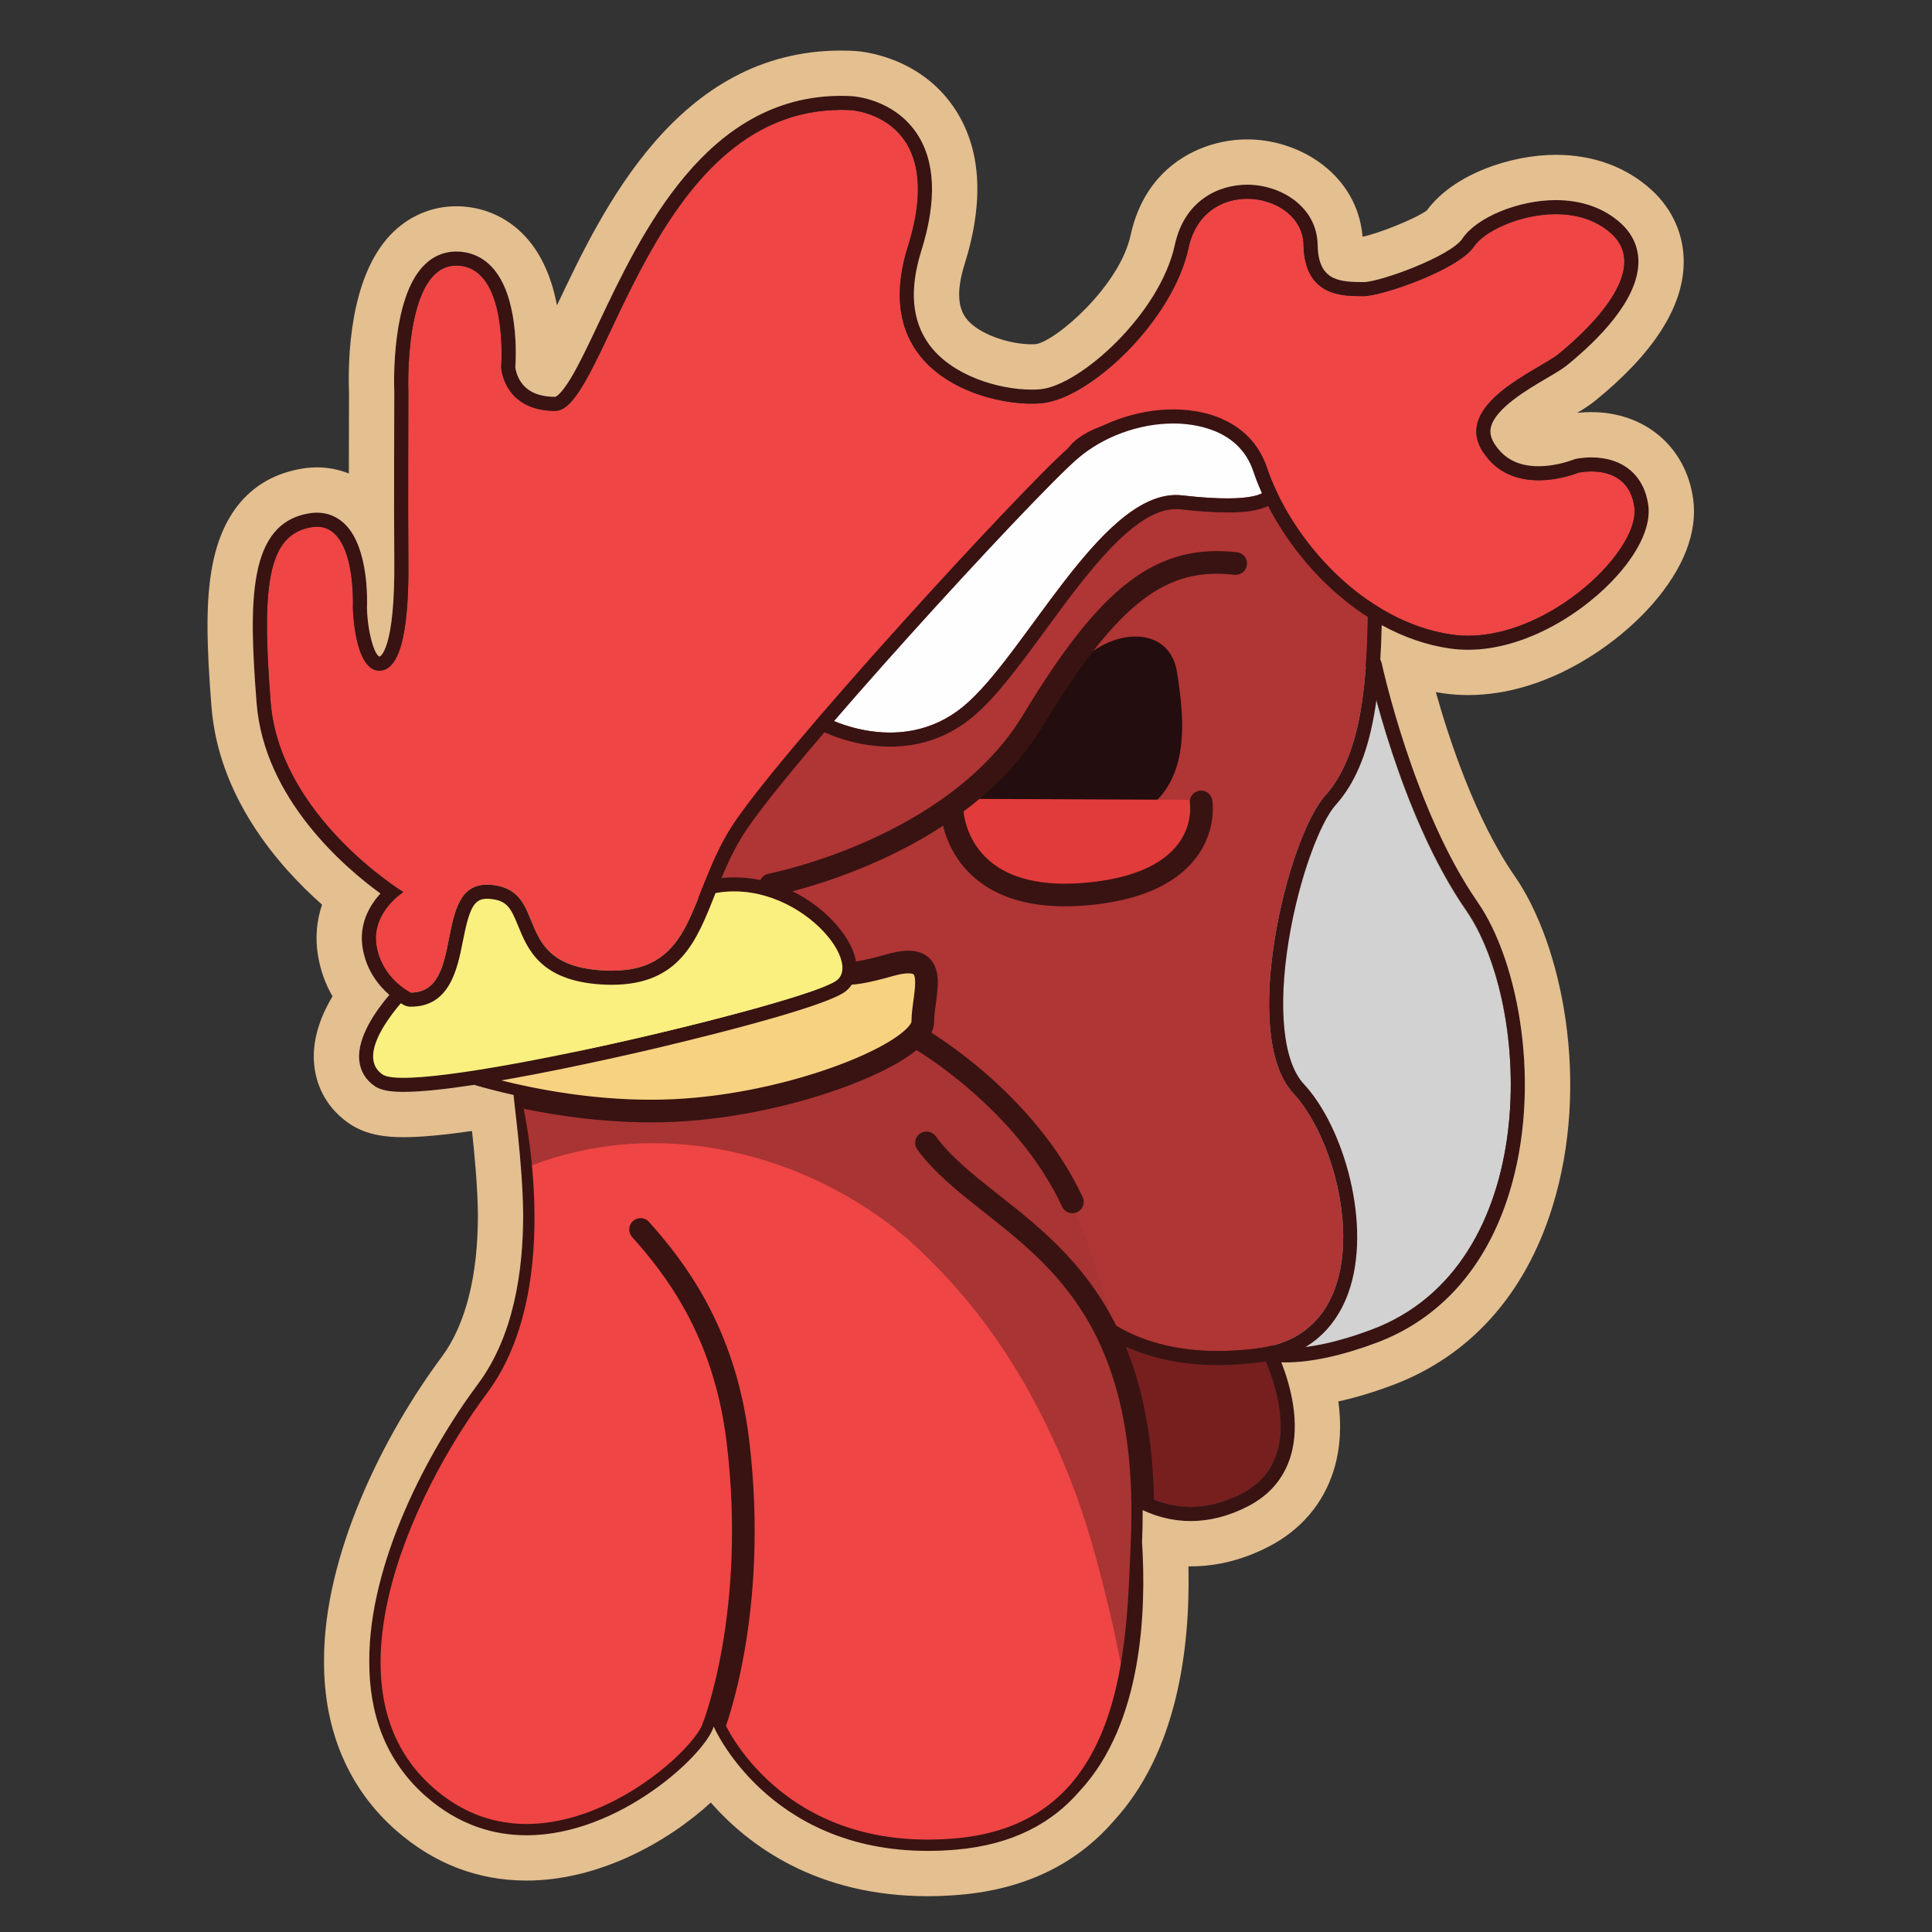 <?xml version="1.0" encoding="utf-8"?>
<!-- Generator: Adobe Illustrator 19.0.1, SVG Export Plug-In . SVG Version: 6.00 Build 0)  -->
<svg version="1.0" id="Слой_1" xmlns="http://www.w3.org/2000/svg" xmlns:xlink="http://www.w3.org/1999/xlink" x="0px" y="0px"
	 viewBox="0 0 256 256" enable-background="new 0 0 256 256" xml:space="preserve">
<rect x="0" y="0" width="256" height="256" fill="#333333" stroke="none"/>
<path fill="#D1D2D1" d="M181.266,88.362c0,0,4.185,19.601,12.991,32.299c8.805,12.699,10.164,47.096-12.517,55.586
	c-22.681,8.49-22.339-7.483-22.339-7.483S158.194,85.652,181.266,88.362z"/>
<path fill="#381312" d="M180.175,88.228c0.358,0,0.721,0.021,1.092,0.065c0,0,4.185,19.601,12.99,32.299
	c8.805,12.699,10.164,47.096-12.517,55.586c-4.761,1.782-8.509,2.487-11.457,2.487c-11.097,0-10.881-9.97-10.881-9.97
	S158.234,88.23,180.175,88.228 M180.175,86.364c0,0-0.001,0-0.001,0c-3.033,0-5.815,1.263-8.269,3.753
	c-15.069,15.291-14.41,75.696-14.369,78.583c-0.003,0.528,0.067,5.032,3.323,8.358c2.255,2.304,5.425,3.472,9.423,3.472
	c3.418,0,7.493-0.876,12.111-2.605c8.437-3.158,14.505-9.972,17.55-19.705c4.412-14.104,1.352-30.748-4.155-38.69
	c-8.494-12.25-12.658-31.434-12.699-31.626c-0.167-0.781-0.813-1.369-1.606-1.462C181.045,86.39,180.605,86.364,180.175,86.364
	L180.175,86.364z"/>
<path fill="#771F1F" d="M166.897,178.63c0,0,7.714,14.124-2.428,19.33c-10.142,5.206-17.023-3.029-17.023-3.029l-5.872-23.2
	L166.897,178.63z"/>
<path fill="#381312" d="M141.575,171.731l25.322,6.899c0,0,7.714,14.124-2.428,19.33c-2.436,1.25-4.684,1.725-6.693,1.725
	c-6.357,0-10.33-4.754-10.33-4.754L141.575,171.731 M141.575,169.866c-0.482,0-0.953,0.187-1.307,0.534
	c-0.473,0.464-0.664,1.145-0.501,1.788l5.872,23.2c0.069,0.271,0.197,0.523,0.377,0.738c0.185,0.221,4.614,5.423,11.76,5.423
	c2.51,0,5.048-0.65,7.545-1.931c2.874-1.475,4.786-3.7,5.682-6.613c2.091-6.799-2.282-14.926-2.469-15.269
	c-0.243-0.445-0.657-0.772-1.146-0.905l-25.322-6.899C141.903,169.888,141.738,169.866,141.575,169.866L141.575,169.866z"/>
<path fill="#B03535" d="M144.333,172.746c0,0,6.227,8.118,22.563,5.884c16.336-2.233,11.73-25.95,4.491-33.735
	c-7.239-7.784-0.717-34.002,4.195-39.457c4.912-5.454,5.68-15.288,5.683-26.731s-18.423-28.436-18.423-28.436l-22.667,5.414
	L99.099,95.509l-9.878,27.554l36.203,22.516L144.333,172.746z"/>
<path fill="#381312" d="M162.843,50.271c0,0,18.426,16.993,18.423,28.436s-0.772,21.277-5.684,26.731
	c-4.912,5.454-11.434,31.672-4.195,39.457c7.239,7.784,11.845,31.501-4.491,33.735c-1.976,0.27-3.802,0.389-5.49,0.389
	c-12.26,0-17.074-6.273-17.074-6.273l-18.909-27.167l-36.203-22.516l9.878-27.554l41.077-39.824L162.843,50.271 M162.843,48.407
	c-0.144,0-0.29,0.017-0.433,0.051l-22.667,5.414c-0.326,0.078-0.624,0.242-0.865,0.475L97.801,94.17
	c-0.205,0.198-0.361,0.441-0.457,0.709l-9.878,27.554c-0.296,0.827,0.025,1.749,0.77,2.212l35.877,22.313l18.69,26.851
	c0.017,0.024,0.034,0.047,0.051,0.07c0.219,0.286,5.523,7.002,18.553,7.002c1.84,0,3.772-0.137,5.742-0.406
	c5.668-0.775,9.656-3.96,11.53-9.211c3.14-8.796-0.539-21.847-5.927-27.641c-2.711-2.916-3.453-10.031-1.984-19.032
	c1.375-8.427,4.232-15.722,6.199-17.907c5.109-5.673,6.159-15.288,6.162-27.978c0.004-12.121-18.246-29.091-19.023-29.807
	C163.759,48.579,163.306,48.407,162.843,48.407L162.843,48.407z"/>
<path fill="#240D0E" d="M127.678,105.991c0,0,8.297-8.989,14.478-17.128c4.332-5.705,12.74-6.397,13.796,0.167
	c1.056,6.564,1.964,15.656-5.899,19.207C142.19,111.788,127.361,118.284,127.678,105.991z"/>
<path fill="#E23B3B" d="M126.173,105.843l32.98,0.148c0,0,1.815,10.761-15.342,12.215
	C126.653,119.66,126.173,105.843,126.173,105.843z"/>
<path fill="none" stroke="#381312" stroke-width="3" stroke-linecap="round" stroke-linejoin="round" stroke-miterlimit="10" d="
	M159.153,106.259c0,0,1.815,10.761-15.342,12.215c-17.157,1.454-17.638-10.961-17.638-10.961"/>
<path fill="#EF4545" d="M67.589,145.322c0,0,5.975,24.336-4.245,38.056s-22.743,40.54-6.855,54.392
	c15.888,13.851,36.631-4.297,38.077-9.302c0,0,7.889,18.393,32.107,16.319c24.218-2.074,25.477-27.492,24.652-40.542
	c-0.826-13.05-6.462-40.616-14.945-52.139c-8.483-11.523-16.131-14.975-16.131-14.975L67.589,145.322z"/>
<path fill="none" stroke="#381312" stroke-width="3" stroke-linecap="round" stroke-linejoin="round" stroke-miterlimit="10" d="
	M94.566,228.773c0,0,5.985-15.223,3.188-37.982c-1.771-14.411-8.38-22.851-12.878-27.881"/>
<path fill="#FEFEFE" d="M109.453,95.057c0,0,9.919,5.391,18.221-1.472s18.556-29.137,28.966-27.944
	c10.41,1.193,11.031-0.67,11.031-0.67s1.266-8.801-12.608-10.711C144.262,52.772,109.453,95.057,109.453,95.057z"/>
<path fill="#381312" d="M154.482,54.222c0.201,0,0.395,0.013,0.581,0.038c13.874,1.911,12.608,10.711,12.608,10.711
	s-0.356,1.069-5.053,1.069c-1.504,0-3.454-0.11-5.978-0.399c-0.271-0.031-0.541-0.046-0.811-0.046
	c-10.13,0-20.069,21.305-28.155,27.99c-3.229,2.67-6.703,3.485-9.742,3.485c-4.775,0-8.479-2.013-8.479-2.013
	S143.069,54.222,154.482,54.222 M154.482,52.357c-3.082,0-7.341,2.222-13.02,6.793c-4.269,3.436-9.356,8.213-15.118,14.196
	c-9.768,10.144-18.247,20.423-18.331,20.526c-0.354,0.43-0.497,0.995-0.391,1.541c0.106,0.546,0.451,1.016,0.94,1.282
	c0.168,0.091,4.18,2.239,9.369,2.239c4.112,0,7.79-1.316,10.93-3.913c3.084-2.549,6.284-6.914,9.671-11.535
	c5.508-7.513,11.75-16.027,17.296-16.027c0.2,0,0.402,0.011,0.599,0.034c2.38,0.273,4.463,0.411,6.19,0.411
	c1.495,0,6.042,0,6.822-2.345c0.035-0.105,0.06-0.213,0.076-0.323c0.021-0.144,0.478-3.56-2.04-6.903
	c-2.368-3.144-6.459-5.136-12.159-5.921C155.049,52.376,154.767,52.357,154.482,52.357L154.482,52.357z"/>
<path fill="#A83433" d="M70.463,154.416c15.289-5.859,32.423-2.596,45.689,6.554c3.977,2.743,7.635,6.366,10.813,9.988
	c6.776,7.723,11.77,16.887,15.392,26.466c2.569,6.795,5.023,16.908,6.36,24.045c1.676-0.541,1.597-5.715,1.763-7.468
	c1.625-17.249-0.812-34.867-7.056-51.028c-2.188-5.662-4.88-11.216-8.833-15.822c-3.953-4.606-9.289-8.224-15.278-9.214
	c-9.166-1.516-18.164,3.153-27.416,3.994c-8.402,0.764-17.087-1.914-23.823,3.165c1.573,2.463,1.471,6.008,1.081,8.905"/>
<path fill="none" stroke="#381312" stroke-width="3" stroke-linecap="round" stroke-linejoin="round" stroke-miterlimit="10" d="
	M120.248,137.437l-52.659,8.191c0,0,5.975,24.336-4.245,38.056s-22.743,40.54-6.855,54.392c15.888,13.851,36.631-4.297,38.077-9.302
	c0,0,7.889,18.393,32.107,16.319c24.218-2.074,24.057-27.479,24.652-40.542c1.741-38.214-20.078-41.593-28.561-53.116"/>
<path fill="#F7D281" d="M58.705,142.43c0,0,14.421,5.449,30.516,4.722c16.095-0.727,33.018-7.784,33.05-11.734
	c0.032-3.95,2.614-9.518-4.373-7.528c-6.988,1.99-6.287,0.649-6.287,0.649L58.705,142.43z"/>
<path fill="none" stroke="#381312" stroke-width="3" stroke-linecap="round" stroke-linejoin="round" stroke-miterlimit="10" d="
	M121.85,137.635c0,0,13.928,8.027,20.246,21.62"/>
<path fill="none" stroke="#381312" stroke-width="3" stroke-linecap="round" stroke-linejoin="round" stroke-miterlimit="10" d="
	M58.705,142.43c0,0,14.421,5.449,30.516,4.722c16.095-0.727,33.018-7.784,33.05-11.734c0.032-3.95,2.614-9.518-4.373-7.528
	c-6.988,1.99-6.287,0.649-6.287,0.649L58.705,142.43z"/>
<path fill="#381312" d="M65.616,114.681c2.329,0,4.071,1.878,4.693,2.811c0.963,1.447,5.287,3.565,11.419,3.565
	c3.121,0,6.711-0.549,10.562-2.015c1.692-0.644,3.371-0.924,4.993-0.924c9.322,0,16.73,9.251,13.626,11.762
	c-3.267,2.642-45.631,12.939-57.444,12.939c-1.363,0-2.321-0.137-2.764-0.439c-4.277-2.919,3.695-10.854,3.695-10.854
	C58.334,118.041,62.5,114.681,65.616,114.681 M65.616,112.816c-5.117,0-9.33,5.802-12.876,17.735
	c-1.457,1.516-5.495,6.094-5.142,9.919c0.132,1.43,0.842,2.623,2.052,3.449c0.774,0.528,1.951,0.764,3.815,0.764
	c7.987,0,26.78-4.23,32.35-5.527c3.89-0.906,23.439-5.539,26.267-7.826c1.401-1.133,1.779-2.985,1.038-5.08
	c-1.483-4.19-7.811-9.995-15.837-9.996c-1.93,0-3.833,0.352-5.656,1.046c-3.301,1.256-6.631,1.893-9.899,1.893
	c-5.654,0-9.349-1.956-9.867-2.734C70.742,114.779,68.436,112.816,65.616,112.816L65.616,112.816z"/>
<path fill="#F9F080" d="M54.397,131.525c0,0-7.973,7.936-3.695,10.854s56.565-9.552,60.208-12.499s-7.2-15.184-18.619-10.838
	s-20.529,0.633-21.982-1.55C68.856,115.309,61.276,107.966,54.397,131.525z"/>
<path fill="#EF4545" d="M54.397,131.525c0,0-3.801-1.833-4.511-6.228c-0.71-4.394,3.555-7.091,3.555-7.091
	s-16.403-10.031-17.584-25.212s-0.495-22.203,5.48-23.146s5.423,10.678,5.423,10.678s0.172,8.615,3.677,8.337
	s3.733-9.44,3.673-14.869c-0.06-5.429,0-22.045,0-22.045s-0.69-16.754,6.335-16.754s5.967,13.508,5.967,13.508
	s0.301,5.743,7.173,5.743c6.873,0,12.755-41.319,39.23-39.843c0,0,12.923,0.763,7.476,18.11s11.412,21.344,17.782,20.713
	c6.369-0.631,17.324-10.884,19.421-20.594c2.098-9.709,15.112-7.43,15.234-0.387s5.5,6.759,7.887,6.797
	c2.386,0.039,12.637-3.481,14.708-6.59c2.071-3.11,12.451-6.907,18.191-1.693s-4.504,13.92-7.047,15.989
	c-2.543,2.069-14.077,6.592-9.967,12.927c4.11,6.336,12.657,2.757,12.657,2.757s6.575-1.488,7.404,4.567
	c0.829,6.055-12.575,18.546-24.187,16.885s-21.288-12.524-24.549-22.242c-3.261-9.718-22.734-7.622-26.25-2.487
	c-4.468,6.526-38.942,41.038-44.777,50.415s-4.638,19.575-17.017,18.811c-12.379-0.764-6.773-10.652-14.745-11.339
	S61.897,131.582,54.397,131.525z"/>
<path fill="#381312" d="M111.439,14.565c0.453,0,0.91,0.013,1.375,0.039c0,0,12.923,0.763,7.476,18.11
	c-5.096,16.231,9.336,20.775,16.432,20.775c0.488,0,0.94-0.021,1.35-0.062c6.369-0.631,17.324-10.884,19.421-20.594
	c0.99-4.583,4.414-6.496,7.765-6.496c3.748,0,7.404,2.39,7.469,6.109c0.122,7.043,5.5,6.759,7.887,6.797c0.013,0,0.026,0,0.04,0
	c2.458,0,12.609-3.498,14.668-6.591c1.328-1.995,6.077-4.273,10.826-4.273c2.654,0,5.307,0.711,7.365,2.58
	c5.74,5.215-4.504,13.92-7.047,15.989c-2.543,2.069-14.077,6.592-9.967,12.927c1.93,2.975,4.838,3.764,7.38,3.764
	c2.872,0,5.277-1.007,5.277-1.007s0.714-0.162,1.701-0.162c2.008,0,5.148,0.669,5.703,4.729c0.778,5.683-10.982,17.035-22.03,17.035
	c-0.724,0-1.443-0.049-2.157-0.151c-11.611-1.661-21.288-12.524-24.549-22.242c-1.747-5.205-6.777-7.592-12.345-7.593
	c-4.828,0-10.06,1.795-13.905,5.105c-5.994,5.16-38.942,41.038-44.777,50.415c-5.627,9.043-4.716,18.852-15.748,18.852
	c-0.407,0-0.829-0.013-1.269-0.04c-12.379-0.764-6.773-10.652-14.745-11.339c-0.178-0.015-0.35-0.023-0.516-0.023
	c-7.232,0-2.809,14.304-10.08,14.304c-0.015,0-0.028,0-0.043,0c0,0-3.801-1.833-4.511-6.228c-0.71-4.394,3.555-7.091,3.555-7.091
	s-16.403-10.031-17.584-25.212c-1.182-15.181-0.495-22.203,5.48-23.146c0.233-0.037,0.456-0.054,0.669-0.054
	c5.264,0,4.753,10.732,4.753,10.732s0.167,8.344,3.513,8.344c0.054,0,0.109-0.002,0.164-0.007c3.505-0.278,3.733-9.44,3.673-14.869
	c-0.06-5.429,0-22.045,0-22.045s-0.69-16.753,6.335-16.753c7.025,0,5.967,13.508,5.967,13.508s0.301,5.743,7.173,5.743
	C80.336,54.446,86.134,14.565,111.439,14.565 M111.439,12.701c-17.867,0-26.471,18.186-32.165,30.22
	c-1.365,2.884-2.543,5.375-3.637,7.189c-1.395,2.314-2.045,2.468-2.072,2.474c-2.16-0.001-3.708-0.682-4.582-2.025
	c-0.522-0.802-0.668-1.625-0.701-1.875c0.102-1.518,0.451-9.454-3.079-13.271c-1.259-1.361-2.904-2.08-4.759-2.08
	c-1.645,0-3.147,0.659-4.344,1.907c-4.19,4.367-3.911,15.3-3.855,16.745c-0.003,0.918-0.058,16.781,0,22.032
	c0.135,12.273-1.935,12.988-1.956,12.99c-0.7-0.243-1.585-3.263-1.664-6.459c0.044-1.062,0.201-7.824-2.785-10.955
	c-1.036-1.087-2.362-1.661-3.834-1.661c-0.312,0-0.636,0.026-0.96,0.077c-8.24,1.3-8.095,11.688-7.048,25.132
	c0.994,12.766,11.783,21.901,16.408,25.258c-1.387,1.521-2.881,3.978-2.36,7.198c0.856,5.293,5.351,7.517,5.542,7.61
	c0.248,0.12,0.52,0.183,0.796,0.185l0.057,0c5.172,0,6.163-5.011,6.887-8.669c0.836-4.228,1.415-5.635,3.194-5.635
	c0.113,0,0.233,0.005,0.356,0.016c2.31,0.199,2.801,1.186,3.784,3.597c1.246,3.059,2.953,7.247,11.006,7.744
	c0.473,0.029,0.938,0.044,1.384,0.044c8.969,0,11.25-5.79,13.664-11.92c1.011-2.568,2.057-5.223,3.667-7.81
	c5.699-9.158,38.457-44.862,44.411-49.987c3.385-2.914,8.129-4.654,12.689-4.654c2.543,0,8.663,0.616,10.577,6.321
	c1.765,5.259,5.27,10.686,9.615,14.889c4.964,4.801,10.648,7.777,16.438,8.605c0.786,0.113,1.601,0.169,2.421,0.169
	c7.725,0,15.583-5.042,19.943-10.04c2.888-3.311,4.286-6.547,3.934-9.113c-0.543-3.97-3.366-6.34-7.55-6.34
	c-1.162,0-2.018,0.186-2.112,0.207c-0.106,0.024-0.209,0.057-0.309,0.099c-0.016,0.007-2.121,0.862-4.557,0.862
	c-2.642,0-4.544-0.953-5.816-2.914c-0.685-1.055-0.618-1.792-0.509-2.255c0.59-2.495,4.841-4.989,7.381-6.48
	c1.161-0.681,2.078-1.219,2.708-1.732c4.239-3.449,9.319-8.595,9.453-13.523c0.055-2.028-0.75-3.858-2.329-5.292
	c-2.207-2.005-5.188-3.065-8.619-3.065c-4.951,0-10.504,2.29-12.378,5.104c-1.552,2.331-10.896,5.76-13.116,5.76l-0.366-0.004
	c-3.18-0.03-5.618-0.415-5.697-4.961c-0.086-4.97-4.813-7.941-9.333-7.941c-3.803,0-8.318,2.093-9.587,7.966
	c-1.977,9.153-12.536,18.612-17.783,19.132c-0.355,0.035-0.747,0.053-1.166,0.053c-4.44,0-10.587-1.864-13.591-5.955
	c-2.303-3.137-2.66-7.307-1.062-12.397c2.11-6.72,1.879-12.012-0.685-15.73c-3.057-4.432-8.241-4.787-8.46-4.8
	C112.424,12.715,111.927,12.701,111.439,12.701L111.439,12.701z"/>
<path fill="none" stroke="#381312" stroke-width="3" stroke-linecap="round" stroke-linejoin="round" stroke-miterlimit="10" d="
	M102.117,117.244c0,0,24.401-4.661,34.723-21.735c10.322-17.074,17.159-21.921,26.895-20.844"/>
<g>
	<path fill="#E4BF90" d="M111.439,12.701c0.487,0,0.985,0.014,1.485,0.042c0.219,0.013,5.403,0.368,8.46,4.8
		c2.564,3.718,2.795,9.01,0.685,15.73c-1.598,5.089-1.24,9.26,1.062,12.397c3.004,4.092,9.151,5.955,13.591,5.955
		c0.419,0,0.812-0.018,1.166-0.053c5.246-0.52,15.805-9.979,17.783-19.132c1.269-5.874,5.785-7.967,9.587-7.967
		c4.52,0,9.247,2.97,9.333,7.941c0.079,4.547,2.517,4.931,5.697,4.961l0.366,0.004c2.22,0,11.564-3.428,13.116-5.76
		c1.874-2.814,7.427-5.104,12.378-5.104c3.431,0,6.412,1.06,8.619,3.065c1.579,1.434,2.384,3.264,2.329,5.292
		c-0.134,4.928-5.215,10.074-9.453,13.523c-0.63,0.513-1.547,1.051-2.708,1.732c-2.54,1.491-6.79,3.985-7.38,6.48
		c-0.11,0.463-0.176,1.199,0.509,2.255c1.272,1.961,3.175,2.914,5.816,2.914c2.436,0,4.541-0.855,4.557-0.862
		c0.1-0.042,0.203-0.075,0.309-0.099c0.094-0.021,0.95-0.207,2.112-0.207c4.185,0,7.007,2.37,7.55,6.34
		c0.351,2.566-1.046,5.803-3.934,9.113c-4.36,4.997-12.217,10.039-19.943,10.039c-0.82,0-1.634-0.057-2.421-0.169
		c-3.071-0.439-6.107-1.499-9.026-3.098c-0.036,1.578-0.095,3.104-0.186,4.57c0.085,0.155,0.154,0.321,0.192,0.5
		c0.041,0.193,4.205,19.377,12.699,31.626c5.507,7.942,8.566,24.585,4.154,38.69c-3.045,9.733-9.113,16.547-17.55,19.705
		c-4.618,1.728-8.692,2.605-12.111,2.605c-0.17,0-0.33-0.014-0.497-0.019c1.184,3.032,2.586,8.042,1.217,12.495
		c-0.896,2.913-2.807,5.138-5.682,6.613c-2.496,1.281-5.035,1.931-7.545,1.931c-2.471,0-4.608-0.627-6.367-1.45
		c0.004,1.37-0.015,2.774-0.079,4.245c0.563,9.059,0.099,23.97-8.261,32.974c-3.576,4.159-8.779,7.121-16.396,7.774
		c-1.293,0.111-2.538,0.163-3.739,0.163c-21.296,0-28.367-16.482-28.367-16.482c-1.061,3.671-12.502,14.412-24.795,14.412
		c-4.467,0-9.047-1.419-13.282-5.11c-5.502-4.797-7.593-11.15-7.557-17.975c-0.052-12.957,7.677-27.683,14.411-36.722
		c4.743-6.367,5.996-15.019,5.978-22.466c-0.047-6.771-1.349-15.752-1.25-15.817c-2.039-0.458-3.814-0.928-5.257-1.345
		c-3.649,0.559-6.977,0.933-9.349,0.933c-1.864,0-3.041-0.236-3.815-0.764c-1.211-0.826-1.92-2.019-2.052-3.449
		c-0.282-3.047,2.222-6.568,3.99-8.642c-1.382-1.196-3.054-3.214-3.542-6.234c-0.521-3.22,0.973-5.677,2.36-7.198
		c-4.625-3.357-15.414-12.492-16.408-25.258c-1.047-13.445-1.192-23.832,7.048-25.132c0.324-0.051,0.648-0.077,0.96-0.077
		c1.472,0,2.798,0.574,3.834,1.661c2.986,3.132,2.829,9.893,2.785,10.956c0.079,3.196,0.964,6.216,1.664,6.459
		c0.021-0.002,2.091-0.717,1.956-12.99c-0.058-5.251-0.003-21.114,0-22.032c-0.056-1.445-0.335-12.378,3.855-16.745
		c1.197-1.247,2.699-1.907,4.344-1.907c1.855,0,3.501,0.719,4.759,2.08c3.53,3.817,3.181,11.753,3.079,13.271
		c0.034,0.25,0.179,1.073,0.701,1.875c0.874,1.343,2.422,2.024,4.582,2.025c0.027-0.005,0.677-0.16,2.072-2.474
		c1.094-1.814,2.272-4.305,3.637-7.189C84.968,30.887,93.573,12.701,111.439,12.701 M110.906,14.591
		c0.305-0.007,0.611-0.013,0.919-0.013c0.326,0,0.655,0.007,0.989,0.025c-0.465-0.026-0.923-0.039-1.375-0.039
		C111.257,14.565,111.086,14.587,110.906,14.591 M109.748,14.649c-0.389,0.028-0.774,0.063-1.154,0.11
		C108.974,14.712,109.359,14.677,109.748,14.649c0.006,0,0.012-0.001,0.019-0.001C109.761,14.648,109.754,14.649,109.748,14.649
		 M106.395,15.147c0.367-0.084,0.739-0.158,1.115-0.224C107.134,14.989,106.762,15.063,106.395,15.147 M116.124,15.517
		c-0.324-0.15-0.64-0.275-0.939-0.38C115.485,15.242,115.8,15.367,116.124,15.517 M105.362,15.412
		c-0.357,0.101-0.709,0.209-1.057,0.327C104.653,15.621,105.005,15.513,105.362,15.412 M102.983,16.233
		c-0.223,0.092-0.445,0.187-0.664,0.286C102.538,16.42,102.76,16.325,102.983,16.233c0.112-0.046,0.224-0.091,0.337-0.135
		C103.207,16.142,103.095,16.187,102.983,16.233 M100.998,17.165c-0.19,0.101-0.378,0.204-0.565,0.31
		C100.62,17.369,100.808,17.265,100.998,17.165c0.127-0.067,0.254-0.133,0.382-0.198C101.252,17.031,101.125,17.097,100.998,17.165
		 M121.455,22.774c0.398,2.485,0.16,5.722-1.165,9.94c-0.001,0.005-0.003,0.009-0.004,0.013c-0.002,0.007-0.003,0.013-0.005,0.02
		c0.002-0.007,0.004-0.013,0.005-0.02c0.001-0.004,0.002-0.009,0.004-0.013C121.615,28.496,121.853,25.258,121.455,22.774
		c-0.011-0.07-0.023-0.139-0.035-0.208c-0.223-1.255-0.61-2.314-1.102-3.205c-0.246-0.446-0.517-0.85-0.807-1.217
		s-0.598-0.695-0.917-0.99c0.319,0.295,0.627,0.624,0.917,0.99s0.561,0.771,0.807,1.217c0.491,0.892,0.879,1.95,1.102,3.205
		C121.432,22.634,121.444,22.704,121.455,22.774 M98.643,18.589c0.294-0.201,0.592-0.397,0.895-0.586
		C99.235,18.191,98.937,18.387,98.643,18.589 M97.791,19.192c-0.121,0.09-0.241,0.181-0.36,0.273
		c-0.163,0.126-0.324,0.253-0.485,0.382c0.161-0.129,0.322-0.257,0.485-0.382C97.55,19.373,97.67,19.282,97.791,19.192
		 M95.336,21.235c0.263-0.243,0.528-0.484,0.799-0.717C95.864,20.751,95.599,20.992,95.336,21.235 M93.812,22.737
		c0.249-0.261,0.499-0.519,0.754-0.771C94.31,22.218,94.06,22.476,93.812,22.737 M93.079,23.523c-0.24,0.267-0.476,0.54-0.709,0.814
		C92.603,24.062,92.838,23.79,93.079,23.523 M91.671,25.171c-0.174,0.215-0.345,0.432-0.514,0.651
		c-0.051,0.066-0.102,0.132-0.153,0.198c0.051-0.066,0.102-0.132,0.153-0.198C91.327,25.604,91.497,25.386,91.671,25.171
		 M165.235,26.339c0.002,0,0.004,0,0.006,0c0.084,0,0.168,0.005,0.252,0.008c-0.078-0.002-0.156-0.009-0.235-0.009
		C165.251,26.337,165.243,26.339,165.235,26.339 M166.196,26.393c-0.096-0.01-0.192-0.023-0.288-0.03
		C166.004,26.37,166.1,26.383,166.196,26.393 M163.96,26.439c0.043-0.007,0.087-0.01,0.131-0.016
		C164.047,26.428,164.003,26.432,163.96,26.439 M166.881,26.493c-0.1-0.019-0.198-0.039-0.299-0.054
		C166.683,26.454,166.782,26.474,166.881,26.493 M167.397,26.602c0.05,0.013,0.099,0.026,0.149,0.04
		C167.497,26.629,167.447,26.615,167.397,26.602c-0.05-0.013-0.099-0.026-0.15-0.037C167.298,26.577,167.348,26.589,167.397,26.602
		 M162.807,26.703c-0.032,0.009-0.064,0.018-0.096,0.029C162.744,26.722,162.775,26.712,162.807,26.703
		c0.019-0.005,0.038-0.011,0.057-0.017C162.846,26.692,162.827,26.698,162.807,26.703 M168.19,26.84
		c-0.098-0.034-0.196-0.069-0.295-0.1C167.995,26.771,168.092,26.805,168.19,26.84 M90.038,27.313
		c-0.109,0.153-0.218,0.307-0.326,0.46C89.82,27.619,89.929,27.466,90.038,27.313c0.099-0.139,0.199-0.277,0.3-0.415
		C90.237,27.036,90.137,27.174,90.038,27.313 M168.81,27.084c-0.095-0.042-0.19-0.083-0.287-0.122
		C168.62,27.001,168.715,27.043,168.81,27.084 M161.678,27.149c-0.052,0.025-0.104,0.051-0.156,0.077
		C161.574,27.2,161.626,27.174,161.678,27.149 M169.399,27.374c-0.09-0.049-0.181-0.097-0.274-0.143
		C169.218,27.277,169.309,27.325,169.399,27.374 M169.958,27.708c-0.085-0.056-0.172-0.111-0.26-0.164
		C169.786,27.597,169.872,27.652,169.958,27.708 M160.552,27.83c-0.044,0.032-0.087,0.066-0.13,0.099
		C160.466,27.895,160.509,27.862,160.552,27.83c0.004-0.003,0.007-0.005,0.011-0.008C160.56,27.824,160.556,27.827,160.552,27.83
		 M170.477,28.083c-0.079-0.063-0.16-0.123-0.242-0.183C170.317,27.96,170.398,28.021,170.477,28.083 M170.846,28.399
		c0.037,0.034,0.074,0.068,0.11,0.102C170.919,28.466,170.883,28.432,170.846,28.399s-0.075-0.067-0.112-0.1
		C170.771,28.332,170.808,28.365,170.846,28.399 M205.901,28.387c0.103-0.002,0.206-0.003,0.308-0.003
		c0.303,0,0.606,0.008,0.907,0.029c0.013,0.001,0.026,0.002,0.039,0.003c-0.013-0.001-0.026-0.002-0.039-0.003
		c-0.323-0.022-0.646-0.033-0.969-0.033C206.066,28.38,205.984,28.386,205.901,28.387 M204.624,28.457
		c-0.061,0.006-0.123,0.012-0.184,0.019C204.502,28.469,204.563,28.463,204.624,28.457c0.33-0.031,0.663-0.05,0.995-0.062
		C205.287,28.407,204.955,28.426,204.624,28.457 M208.381,28.568c-0.384-0.065-0.771-0.116-1.161-0.145
		C207.609,28.452,207.996,28.503,208.381,28.568 M203.663,28.58c-0.161,0.026-0.32,0.054-0.48,0.083
		C203.343,28.634,203.503,28.606,203.663,28.58c0.24-0.039,0.482-0.073,0.725-0.1C204.145,28.508,203.903,28.542,203.663,28.58
		 M209.304,28.763c0.129,0.032,0.256,0.067,0.384,0.104C209.56,28.83,209.432,28.795,209.304,28.763
		c-0.192-0.049-0.385-0.092-0.58-0.131C208.918,28.671,209.112,28.714,209.304,28.763 M89.078,28.686
		c-0.201,0.297-0.396,0.597-0.591,0.897C88.682,29.283,88.877,28.983,89.078,28.686 M159.442,28.843
		c0.038-0.042,0.075-0.087,0.114-0.128C159.517,28.757,159.48,28.801,159.442,28.843 M202.08,28.899
		c-0.108,0.027-0.216,0.054-0.323,0.083C201.864,28.953,201.972,28.925,202.08,28.899c0.272-0.067,0.548-0.127,0.826-0.183
		C202.628,28.772,202.352,28.832,202.08,28.899 M171.288,28.847c0.033,0.036,0.066,0.073,0.098,0.111
		C171.354,28.92,171.321,28.883,171.288,28.847c-0.033-0.036-0.067-0.072-0.101-0.108C171.221,28.774,171.254,28.81,171.288,28.847
		 M210.322,29.066c0.259,0.093,0.515,0.197,0.766,0.311C210.837,29.263,210.582,29.159,210.322,29.066
		c-0.125-0.045-0.25-0.088-0.377-0.128C210.072,28.979,210.197,29.021,210.322,29.066 M200.62,29.331
		c0.329-0.112,0.664-0.216,1.008-0.312C201.284,29.114,200.949,29.219,200.62,29.331 M171.765,29.451
		c-0.054-0.079-0.114-0.156-0.172-0.232C171.651,29.296,171.711,29.372,171.765,29.451 M199.439,29.776
		c-0.027,0.011-0.053,0.022-0.079,0.034C199.386,29.798,199.413,29.787,199.439,29.776c0.302-0.127,0.616-0.248,0.937-0.362
		C200.055,29.528,199.742,29.649,199.439,29.776 M212.204,29.985c-0.282-0.177-0.57-0.337-0.865-0.482
		C211.634,29.648,211.923,29.808,212.204,29.985 M172.089,29.983c-0.045-0.084-0.095-0.163-0.144-0.244
		C171.994,29.819,172.044,29.899,172.089,29.983 M158.609,29.973c0.026-0.043,0.05-0.089,0.077-0.131
		C158.659,29.884,158.635,29.93,158.609,29.973 M198.352,30.285c0.266-0.137,0.543-0.269,0.83-0.396
		C198.894,30.017,198.618,30.149,198.352,30.285 M213.513,30.96c-0.322-0.292-0.662-0.547-1.011-0.784
		C212.851,30.413,213.191,30.668,213.513,30.96 M172.351,30.549c-0.034-0.086-0.075-0.167-0.112-0.251
		C172.277,30.381,172.318,30.463,172.351,30.549 M197.75,30.611c-0.138,0.08-0.272,0.161-0.402,0.243
		C197.478,30.773,197.612,30.691,197.75,30.611c0.138-0.08,0.28-0.159,0.427-0.237C198.03,30.452,197.888,30.531,197.75,30.611
		 M87.884,30.521c-0.134,0.214-0.266,0.43-0.396,0.646c-0.052,0.086-0.104,0.172-0.156,0.258c0.052-0.086,0.104-0.172,0.156-0.258
		C87.619,30.951,87.75,30.736,87.884,30.521 M172.549,31.149c-0.022-0.084-0.053-0.165-0.079-0.248
		C172.496,30.984,172.526,31.065,172.549,31.149 M196.845,31.192c-0.109,0.077-0.213,0.154-0.313,0.232
		C196.632,31.346,196.737,31.269,196.845,31.192c0.109-0.077,0.221-0.153,0.337-0.229C197.066,31.039,196.954,31.115,196.845,31.192
		 M157.952,31.311c0.013-0.033,0.023-0.068,0.036-0.101C157.975,31.243,157.965,31.278,157.952,31.311 M196.444,31.491
		c-0.004,0.003-0.008,0.007-0.013,0.01c-0.21,0.168-0.395,0.337-0.564,0.507c0.169-0.169,0.354-0.339,0.564-0.507
		C196.435,31.497,196.44,31.494,196.444,31.491 M172.633,31.563c0.013,0.074,0.032,0.145,0.043,0.22
		C172.665,31.707,172.646,31.636,172.633,31.563c0-0.001,0-0.002-0.001-0.004C172.633,31.56,172.633,31.561,172.633,31.563
		 M195.268,32.719c0.015-0.022,0.04-0.045,0.054-0.066c0.115-0.173,0.265-0.349,0.43-0.525c-0.165,0.176-0.314,0.351-0.43,0.525
		C195.307,32.675,195.283,32.697,195.268,32.719 M86.237,33.293c0.17-0.3,0.34-0.601,0.515-0.9
		C86.577,32.692,86.408,32.992,86.237,33.293 M172.728,32.446c0.052,3.009,1.064,4.681,2.392,5.612
		c0.032,0.022,0.064,0.044,0.096,0.066c0.387,0.258,0.798,0.456,1.219,0.607c0.007,0.002,0.013,0.005,0.02,0.007
		c-0.007-0.002-0.013-0.005-0.02-0.007c-0.421-0.152-0.833-0.349-1.219-0.607c-0.032-0.021-0.064-0.043-0.096-0.066
		C173.791,37.127,172.78,35.455,172.728,32.446c0-0.008-0.002-0.015-0.002-0.024C172.726,32.43,172.727,32.438,172.728,32.446
		 M194.606,33.454c0.077-0.072,0.168-0.144,0.237-0.216C194.774,33.31,194.683,33.382,194.606,33.454 M193.857,34.08
		c0.112-0.084,0.236-0.168,0.34-0.253C194.094,33.912,193.97,33.995,193.857,34.08 M119.747,34.758
		c0.038-0.17,0.068-0.334,0.111-0.506C119.816,34.424,119.786,34.588,119.747,34.758 M85.683,34.278
		c-0.082,0.149-0.163,0.298-0.244,0.447c-0.08,0.149-0.16,0.298-0.24,0.447c0.08-0.149,0.16-0.298,0.24-0.447
		S85.6,34.427,85.683,34.278 M193.401,34.419c-0.127,0.087-0.271,0.172-0.406,0.258C193.13,34.591,193.273,34.505,193.401,34.419
		c0.002-0.001,0.004-0.003,0.006-0.004C193.405,34.416,193.403,34.417,193.401,34.419 M215.09,35.963
		c0.086-0.399,0.136-0.795,0.143-1.186C215.226,35.168,215.176,35.565,215.09,35.963 M192.023,35.26
		c0.158-0.089,0.322-0.176,0.473-0.266C192.345,35.084,192.18,35.171,192.023,35.26 M191.488,35.56
		c-0.167,0.088-0.343,0.173-0.515,0.26C191.144,35.733,191.321,35.648,191.488,35.56 M119.456,36.287
		c0.029-0.189,0.052-0.375,0.087-0.568C119.508,35.912,119.485,36.098,119.456,36.287 M189.851,36.362
		c0.185-0.085,0.373-0.168,0.555-0.255C190.224,36.194,190.036,36.277,189.851,36.362 M84.438,36.608
		c-0.076,0.147-0.151,0.294-0.226,0.441C84.288,36.902,84.363,36.755,84.438,36.608c0.076-0.147,0.152-0.294,0.229-0.442
		C84.59,36.314,84.514,36.461,84.438,36.608 M57.164,36.853c0.165-0.2,0.336-0.39,0.52-0.558
		C57.5,36.463,57.329,36.653,57.164,36.853 M188.976,36.754c-0.099,0.042-0.199,0.083-0.298,0.125
		C188.777,36.837,188.877,36.796,188.976,36.754c0.099-0.042,0.198-0.084,0.297-0.127C189.175,36.671,189.076,36.713,188.976,36.754
		 M119.291,37.69c0.015-0.191,0.026-0.378,0.048-0.573C119.317,37.311,119.306,37.499,119.291,37.69 M188.113,37.118
		c-0.203,0.082-0.405,0.158-0.608,0.237C187.708,37.276,187.91,37.2,188.113,37.118 M186.347,37.788
		c0.201-0.072,0.399-0.141,0.602-0.217C186.746,37.647,186.548,37.716,186.347,37.788 M56.62,37.613
		c-0.098,0.156-0.191,0.317-0.281,0.483C56.428,37.93,56.522,37.769,56.62,37.613 M185.804,37.983
		c-0.195,0.067-0.381,0.126-0.572,0.189C185.423,38.109,185.609,38.05,185.804,37.983 M83.278,38.902
		c0.141-0.286,0.282-0.571,0.427-0.859C83.559,38.332,83.419,38.616,83.278,38.902 M184.692,38.35
		c-0.176,0.055-0.341,0.102-0.512,0.153C184.35,38.452,184.516,38.405,184.692,38.35c0.003-0.001,0.006-0.002,0.008-0.003
		C184.697,38.348,184.695,38.349,184.692,38.35 M119.235,39.008c0-0.187-0.001-0.372,0.006-0.563
		C119.234,38.636,119.235,38.821,119.235,39.008 M183.662,38.657c-0.074,0.021-0.145,0.04-0.215,0.058
		c-0.084,0.022-0.167,0.043-0.252,0.066c0.085-0.022,0.168-0.043,0.252-0.066C183.517,38.697,183.588,38.678,183.662,38.657
		 M182.307,38.998c0.136-0.03,0.263-0.055,0.407-0.091C182.57,38.942,182.443,38.968,182.307,38.998 M180.614,39.243
		c-0.895-0.014-2.21,0.017-3.512-0.311C178.404,39.26,179.719,39.229,180.614,39.243 M181.535,39.148
		c0.114-0.019,0.218-0.032,0.343-0.057C181.754,39.116,181.649,39.13,181.535,39.148 M180.912,39.225
		c0.089-0.006,0.166-0.007,0.267-0.02C181.078,39.217,181.001,39.219,180.912,39.225 M119.259,39.979
		c0.006,0.091,0.013,0.18,0.02,0.27C119.273,40.159,119.266,40.069,119.259,39.979c-0.006-0.09-0.012-0.181-0.016-0.274
		C119.248,39.797,119.253,39.888,119.259,39.979 M82.785,39.901c-0.131,0.269-0.259,0.534-0.387,0.801
		C82.527,40.435,82.654,40.171,82.785,39.901 M66.149,42.477c-0.087-0.556-0.196-1.117-0.333-1.667
		C65.953,41.361,66.062,41.921,66.149,42.477 M119.419,41.421c-0.028-0.172-0.054-0.344-0.076-0.521
		C119.364,41.077,119.391,41.249,119.419,41.421 M81.897,41.743c-0.042,0.088-0.083,0.175-0.125,0.262
		c-0.057,0.119-0.113,0.238-0.17,0.358c0.057-0.12,0.113-0.239,0.17-0.358C81.814,41.919,81.855,41.831,81.897,41.743
		 M119.645,42.525c-0.041-0.163-0.079-0.328-0.115-0.495C119.566,42.198,119.604,42.363,119.645,42.525 M66.322,43.827
		c-0.038-0.383-0.086-0.775-0.145-1.169C66.235,43.053,66.284,43.444,66.322,43.827 M119.954,43.566
		c-0.053-0.153-0.102-0.309-0.15-0.466C119.852,43.257,119.901,43.413,119.954,43.566 M120.339,44.544
		c-0.064-0.143-0.123-0.291-0.182-0.438C120.216,44.253,120.275,44.4,120.339,44.544 M80.38,44.941
		c0.058-0.123,0.12-0.252,0.179-0.377C80.5,44.689,80.439,44.817,80.38,44.941 M120.796,45.461
		c-0.073-0.133-0.142-0.271-0.211-0.408C120.654,45.191,120.722,45.328,120.796,45.461 M79.908,45.927
		c-0.053,0.111-0.107,0.223-0.16,0.335c-0.053,0.112-0.107,0.222-0.159,0.331c0.052-0.108,0.106-0.219,0.159-0.331
		C79.801,46.151,79.855,46.039,79.908,45.927 M121.317,46.32c-0.081-0.122-0.157-0.249-0.234-0.374
		C121.16,46.071,121.236,46.198,121.317,46.32 M197.584,53.096c0.283-0.297,0.589-0.586,0.911-0.868
		c0.321-0.281,0.659-0.554,1.006-0.818c0.347-0.264,0.705-0.52,1.066-0.768c2.349-1.607,4.866-2.853,5.899-3.693
		c0.159-0.129,0.348-0.285,0.561-0.463c-0.213,0.179-0.402,0.334-0.561,0.463c-1.033,0.84-3.55,2.086-5.899,3.693
		c-0.361,0.247-0.719,0.503-1.066,0.768c-0.347,0.264-0.685,0.537-1.006,0.818C198.173,52.509,197.868,52.798,197.584,53.096
		 M121.898,47.121c-0.086-0.109-0.166-0.223-0.248-0.335C121.733,46.898,121.812,47.012,121.898,47.121 M78.982,47.825
		c-0.044,0.09-0.089,0.179-0.132,0.265C78.894,48.004,78.938,47.915,78.982,47.825c0.064-0.129,0.128-0.26,0.191-0.389
		C79.11,47.566,79.046,47.696,78.982,47.825 M122.534,47.867c-0.086-0.093-0.166-0.192-0.249-0.288
		C122.369,47.675,122.448,47.774,122.534,47.867 M123.219,48.559c-0.067-0.063-0.13-0.132-0.196-0.197
		C123.089,48.427,123.151,48.496,123.219,48.559 M78.461,48.846c-0.107,0.206-0.215,0.419-0.32,0.616
		C78.247,49.265,78.355,49.052,78.461,48.846 M124.166,49.366c-0.073-0.058-0.149-0.111-0.221-0.17
		C124.017,49.255,124.092,49.308,124.166,49.366 M124.948,49.944c0.026,0.018,0.052,0.035,0.078,0.053
		C125.001,49.979,124.975,49.961,124.948,49.944c-0.078-0.052-0.157-0.104-0.234-0.159C124.791,49.839,124.87,49.891,124.948,49.944
		 M77.455,50.697c0.105-0.18,0.212-0.378,0.318-0.568C77.667,50.318,77.56,50.517,77.455,50.697 M125.866,50.533
		c-0.117-0.07-0.234-0.137-0.35-0.21C125.632,50.396,125.749,50.464,125.866,50.533 M126.719,51.013
		c-0.125-0.066-0.25-0.13-0.373-0.198C126.469,50.883,126.594,50.947,126.719,51.013 M127.585,51.442
		c-0.13-0.06-0.26-0.12-0.389-0.183C127.326,51.322,127.455,51.382,127.585,51.442 M76.788,51.779
		c0.102-0.155,0.205-0.331,0.308-0.497C76.994,51.448,76.89,51.625,76.788,51.779 M128.461,51.823
		c-0.133-0.054-0.265-0.108-0.397-0.165C128.196,51.715,128.329,51.769,128.461,51.823 M129.343,52.16
		c-0.134-0.048-0.267-0.096-0.4-0.147C129.077,52.064,129.21,52.113,129.343,52.16 M138.063,53.428
		c-0.403,0.04-0.849,0.06-1.327,0.061C137.215,53.488,137.66,53.467,138.063,53.428c0.003,0,0.006-0.001,0.01-0.001
		c0.398-0.039,0.814-0.117,1.245-0.229c0.861-0.224,1.781-0.589,2.733-1.074c-0.952,0.485-1.872,0.85-2.733,1.074
		c-0.431,0.112-0.847,0.189-1.245,0.229C138.069,53.427,138.066,53.427,138.063,53.428 M76.429,52.288
		c-0.098,0.137-0.197,0.286-0.294,0.411C76.233,52.574,76.332,52.425,76.429,52.288 M130.227,52.455
		c-0.132-0.041-0.264-0.083-0.396-0.127C129.962,52.372,130.094,52.414,130.227,52.455 M131.109,52.71
		c-0.13-0.035-0.261-0.072-0.392-0.109C130.848,52.638,130.978,52.675,131.109,52.71 M131.888,52.904
		c0.031,0.007,0.063,0.015,0.094,0.022C131.951,52.919,131.92,52.912,131.888,52.904c-0.096-0.023-0.193-0.046-0.29-0.07
		C131.695,52.858,131.792,52.882,131.888,52.904 M132.566,53.049c0.092,0.019,0.184,0.038,0.276,0.055
		C132.75,53.087,132.658,53.068,132.566,53.049c-0.032-0.006-0.063-0.013-0.095-0.019C132.502,53.036,132.534,53.043,132.566,53.049
		 M75.632,53.285c-0.047,0.055-0.093,0.108-0.139,0.155C75.539,53.393,75.585,53.34,75.632,53.285
		c0.047-0.055,0.093-0.111,0.139-0.164C75.725,53.174,75.678,53.231,75.632,53.285 M133.682,53.247
		c-0.116-0.017-0.234-0.038-0.352-0.058C133.448,53.209,133.566,53.23,133.682,53.247 M134.497,53.355
		c-0.104-0.012-0.21-0.027-0.316-0.041C134.286,53.328,134.393,53.344,134.497,53.355 M135.283,53.431
		c-0.084-0.006-0.171-0.017-0.256-0.024C135.111,53.414,135.199,53.425,135.283,53.431 M136.032,53.475c-0.002,0-0.004,0-0.006,0
		C136.028,53.475,136.03,53.475,136.032,53.475 M196.196,54.976c-0.169,0.324-0.304,0.655-0.401,0.994
		c-0.001,0.005-0.003,0.011-0.005,0.016c0.001-0.005,0.003-0.011,0.005-0.016C195.891,55.631,196.027,55.3,196.196,54.976
		c0.257-0.494,0.591-0.97,0.98-1.428C196.786,54.006,196.453,54.482,196.196,54.976 M74.856,53.989
		c0.086-0.061,0.173-0.149,0.259-0.221C75.028,53.84,74.942,53.928,74.856,53.989 M74.221,54.329
		c0.072-0.026,0.144-0.08,0.216-0.115C74.365,54.249,74.293,54.303,74.221,54.329 M195.624,57.042
		c0.006-0.18,0.023-0.358,0.051-0.534C195.647,56.684,195.63,56.862,195.624,57.042 M197.595,61.215
		c-0.099-0.1-0.203-0.186-0.299-0.294C197.391,61.029,197.496,61.115,197.595,61.215 M198.553,62.042
		c-0.127-0.092-0.257-0.174-0.381-0.276C198.296,61.868,198.426,61.95,198.553,62.042 M199.377,62.571
		c0.053,0.027,0.107,0.054,0.16,0.081C199.484,62.624,199.43,62.598,199.377,62.571c-0.089-0.045-0.178-0.091-0.265-0.143
		C199.199,62.48,199.288,62.526,199.377,62.571 M210.764,62.475c-0.003,0-0.007,0-0.01,0
		C210.758,62.475,210.761,62.475,210.764,62.475c0.036,0,0.073-0.001,0.109-0.001c0.127,0,0.258,0.002,0.394,0.009
		c-0.141-0.007-0.278-0.01-0.411-0.01C210.825,62.473,210.795,62.474,210.764,62.475 M210.223,62.495
		c0.129-0.009,0.27-0.015,0.415-0.018C210.493,62.481,210.353,62.486,210.223,62.495 M211.566,62.504
		c0.083,0.007,0.167,0.016,0.252,0.026C211.734,62.519,211.65,62.511,211.566,62.504c-0.083-0.007-0.165-0.013-0.246-0.017
		C211.401,62.491,211.483,62.496,211.566,62.504 M209.801,62.534c0.117-0.013,0.245-0.026,0.387-0.037
		C210.046,62.508,209.919,62.52,209.801,62.534 M209.725,62.543c-0.103,0.013-0.199,0.026-0.276,0.038
		C209.527,62.569,209.622,62.556,209.725,62.543 M212.271,62.594c0.087,0.015,0.175,0.032,0.263,0.051
		C212.446,62.626,212.359,62.609,212.271,62.594c-0.105-0.018-0.209-0.034-0.313-0.047C212.062,62.56,212.166,62.576,212.271,62.594
		 M209.438,62.583c-0.063,0.01-0.115,0.019-0.157,0.027c-0.015,0.003-0.028,0.005-0.041,0.008c0.012-0.002,0.026-0.005,0.041-0.008
		C209.322,62.602,209.373,62.593,209.438,62.583 M209.09,62.661c-0.011,0.004-0.023,0.009-0.036,0.014
		C209.066,62.67,209.079,62.665,209.09,62.661c0.043-0.017,0.067-0.027,0.067-0.027s0.028-0.006,0.059-0.012
		c-0.035,0.007-0.059,0.012-0.059,0.012S209.132,62.644,209.09,62.661 M212.788,62.708c0.111,0.03,0.222,0.063,0.333,0.098
		C213.01,62.77,212.899,62.737,212.788,62.708c-0.066-0.018-0.133-0.034-0.199-0.049C212.655,62.674,212.722,62.69,212.788,62.708
		 M208.764,62.781c-0.002,0.001-0.003,0.001-0.005,0.002C208.761,62.782,208.762,62.782,208.764,62.781
		c0.1-0.035,0.171-0.062,0.234-0.086C208.936,62.719,208.862,62.747,208.764,62.781 M208.442,62.889
		c-0.046,0.015-0.095,0.031-0.148,0.047C208.346,62.92,208.395,62.904,208.442,62.889c0.059-0.019,0.113-0.038,0.168-0.056
		C208.556,62.851,208.501,62.87,208.442,62.889 M213.845,63.092c-0.19-0.092-0.384-0.169-0.578-0.237
		C213.461,62.923,213.655,62.999,213.845,63.092 M200.42,63.046c0.043,0.015,0.086,0.03,0.13,0.045
		C200.506,63.077,200.463,63.062,200.42,63.046c-0.108-0.038-0.216-0.076-0.323-0.121C200.204,62.97,200.311,63.009,200.42,63.046
		 M207.677,63.114c0.14-0.038,0.261-0.073,0.385-0.109C207.94,63.041,207.816,63.077,207.677,63.114 M214.399,63.414
		c-0.168-0.111-0.339-0.213-0.515-0.301C214.06,63.201,214.231,63.303,214.399,63.414 M207.376,63.189
		c-0.013,0.003-0.026,0.006-0.039,0.01c-0.131,0.032-0.264,0.064-0.406,0.095c0.143-0.031,0.275-0.063,0.406-0.095
		C207.35,63.196,207.363,63.193,207.376,63.189 M201.517,63.375c0.019,0.004,0.039,0.009,0.058,0.013
		C201.556,63.383,201.537,63.379,201.517,63.375c-0.136-0.03-0.271-0.061-0.407-0.099C201.246,63.314,201.381,63.344,201.517,63.375
		 M206.205,63.433c-0.039,0.007-0.079,0.014-0.12,0.02c-0.003,0-0.006,0.001-0.009,0.001c0.003,0,0.006-0.001,0.009-0.001
		C206.126,63.447,206.166,63.44,206.205,63.433c0.124-0.021,0.245-0.044,0.365-0.067C206.451,63.389,206.33,63.412,206.205,63.433
		 M202.339,63.529c0.088,0.012,0.175,0.022,0.263,0.032C202.514,63.55,202.426,63.54,202.339,63.529
		c-0.067-0.009-0.135-0.019-0.202-0.029C202.204,63.51,202.271,63.52,202.339,63.529 M215.048,63.929
		c-0.164-0.158-0.337-0.296-0.515-0.423C214.711,63.633,214.885,63.771,215.048,63.929 M205.666,63.513
		c-0.175,0.023-0.35,0.044-0.532,0.062C205.315,63.557,205.492,63.536,205.666,63.513 M204.684,63.608
		c-0.093,0.006-0.185,0.011-0.279,0.014c-0.094,0.004-0.188,0.007-0.283,0.009c0.095-0.002,0.189-0.005,0.283-0.009
		C204.499,63.619,204.592,63.614,204.684,63.608 M203.421,63.624c0.064,0.002,0.128,0.004,0.192,0.006
		C203.549,63.629,203.485,63.627,203.421,63.624c-0.088-0.003-0.177-0.008-0.266-0.013
		C203.244,63.617,203.332,63.621,203.421,63.624 M215.507,64.459c-0.137-0.182-0.281-0.353-0.434-0.504
		C215.226,64.106,215.37,64.277,215.507,64.459 M216.002,65.263c-0.116-0.24-0.248-0.454-0.388-0.656
		C215.754,64.809,215.886,65.023,216.002,65.263 M216.166,65.652c0.048,0.128,0.093,0.26,0.135,0.396
		C216.258,65.912,216.214,65.779,216.166,65.652c-0.048-0.128-0.099-0.25-0.155-0.367C216.066,65.401,216.118,65.524,216.166,65.652
		 M216.56,67.201c0.025,0.178,0.035,0.362,0.035,0.55c0,0.006,0,0.012,0,0.018c0-0.006,0-0.012,0-0.018
		C216.595,67.563,216.585,67.379,216.56,67.201c-0.046-0.338-0.116-0.644-0.196-0.937C216.444,66.557,216.514,66.863,216.56,67.201
		 M216.555,68.37c0.017-0.135,0.022-0.266,0.028-0.397C216.577,68.104,216.572,68.235,216.555,68.37 M216.442,69
		c0.029-0.128,0.049-0.252,0.07-0.377C216.491,68.747,216.471,68.872,216.442,69 M216.365,69.284
		c-0.033,0.123-0.066,0.245-0.107,0.37C216.299,69.529,216.332,69.407,216.365,69.284c0-0.002,0.001-0.004,0.002-0.006
		C216.367,69.28,216.366,69.282,216.365,69.284 M41.95,69.799c0.003,0,0.006,0,0.009,0c0.038,0,0.074,0.003,0.111,0.004
		c-0.023,0-0.042-0.008-0.065-0.008C41.988,69.794,41.968,69.799,41.95,69.799 M42.974,69.935c-0.025-0.007-0.048-0.017-0.073-0.024
		C42.926,69.918,42.95,69.928,42.974,69.935 M216.151,69.952c-0.046,0.125-0.092,0.25-0.145,0.377
		C216.059,70.202,216.105,70.077,216.151,69.952 M43.75,70.278c-0.014-0.009-0.027-0.019-0.041-0.028
		C43.723,70.258,43.736,70.269,43.75,70.278 M215.69,71.025c0.064-0.129,0.122-0.256,0.18-0.384
		C215.812,70.768,215.753,70.896,215.69,71.025 M44.406,70.793c-0.003-0.003-0.006-0.007-0.01-0.011
		C44.4,70.786,44.403,70.79,44.406,70.793 M215.311,71.734c0.075-0.13,0.145-0.26,0.214-0.389
		C215.456,71.474,215.385,71.603,215.311,71.734 M44.976,71.482c-0.008-0.012-0.017-0.022-0.025-0.034
		C44.958,71.46,44.967,71.471,44.976,71.482 M215.116,72.063c-0.079,0.13-0.16,0.26-0.244,0.391
		C214.956,72.323,215.038,72.193,215.116,72.063 M45.452,72.31c-0.012-0.025-0.026-0.047-0.038-0.072
		C45.426,72.262,45.44,72.285,45.452,72.31 M214.65,72.789c-0.044,0.066-0.09,0.131-0.136,0.197s-0.092,0.131-0.139,0.197
		c0.047-0.066,0.094-0.131,0.139-0.197C214.561,72.92,214.606,72.855,214.65,72.789 M45.836,73.232
		c-0.013-0.036-0.027-0.07-0.04-0.106C45.809,73.162,45.823,73.196,45.836,73.232 M213.822,73.92c0.105-0.134,0.209-0.267,0.308-0.4
		C214.031,73.653,213.927,73.786,213.822,73.92 M46.138,74.216c-0.012-0.044-0.024-0.087-0.036-0.131
		C46.114,74.129,46.127,74.172,46.138,74.216 M213.218,74.655c0.115-0.134,0.228-0.268,0.338-0.401
		C213.447,74.388,213.333,74.522,213.218,74.655 M212.562,75.392c0.125-0.135,0.25-0.269,0.369-0.404
		C212.811,75.123,212.686,75.258,212.562,75.392 M54.116,75.26c0,0.67-0.007,1.376-0.024,2.099
		C54.11,76.636,54.116,75.93,54.116,75.26c0-0.069,0-0.138,0-0.207C54.116,75.122,54.116,75.191,54.116,75.26 M46.368,75.23
		c-0.01-0.049-0.02-0.098-0.03-0.147C46.348,75.132,46.359,75.181,46.368,75.23 M212.26,75.717c-0.132,0.138-0.27,0.274-0.406,0.411
		C211.99,75.991,212.128,75.855,212.26,75.717 M46.535,76.238c-0.007-0.051-0.014-0.1-0.022-0.151
		C46.521,76.138,46.528,76.188,46.535,76.238 M211.542,76.439c-0.151,0.147-0.309,0.292-0.466,0.437
		C211.233,76.731,211.391,76.586,211.542,76.439 M46.649,77.211c-0.004-0.048-0.009-0.097-0.014-0.145
		C46.64,77.115,46.645,77.162,46.649,77.211 M210.176,77.679c0.206-0.176,0.41-0.352,0.608-0.531
		C210.587,77.327,210.382,77.503,210.176,77.679 M209.153,78.52c0.283-0.222,0.56-0.446,0.832-0.674
		C209.713,78.074,209.436,78.299,209.153,78.52 M46.716,78.046c0.001,0.023,0.003,0.046,0.004,0.07
		C46.719,78.092,46.718,78.069,46.716,78.046c-0.001-0.021-0.003-0.042-0.004-0.063C46.714,78.005,46.715,78.025,46.716,78.046
		 M208.865,78.738c-0.193,0.147-0.385,0.295-0.583,0.439C208.48,79.033,208.673,78.885,208.865,78.738 M46.757,78.871
		c0,0.015,0.001,0.03,0.001,0.045C46.758,78.901,46.757,78.886,46.757,78.871c-0.001-0.02-0.001-0.041-0.002-0.062
		C46.755,78.831,46.756,78.851,46.757,78.871 M207.38,79.809c0.181-0.122,0.358-0.248,0.535-0.373
		C207.738,79.561,207.561,79.687,207.38,79.809 M46.771,79.515c0,0.024,0,0.046,0,0.07C46.771,79.56,46.771,79.54,46.771,79.515
		c0-0.001,0-0.002,0-0.003C46.771,79.513,46.771,79.514,46.771,79.515 M46.77,80.075c0,0.006,0,0.013,0,0.021
		C46.77,80.088,46.77,80.082,46.77,80.075c0-0.006,0-0.013,0-0.021C46.771,80.062,46.77,80.069,46.77,80.075 M206.449,80.412
		c0.177-0.111,0.351-0.225,0.526-0.339C206.801,80.188,206.627,80.302,206.449,80.412 M46.759,80.526L46.759,80.526L46.759,80.526
		L46.759,80.526 M205.755,80.831c-0.087,0.052-0.175,0.103-0.263,0.154C205.58,80.934,205.668,80.883,205.755,80.831
		s0.174-0.104,0.261-0.156C205.93,80.727,205.842,80.779,205.755,80.831 M46.776,80.943c0.001,0.023,0.003,0.046,0.004,0.066
		C46.779,80.989,46.777,80.966,46.776,80.943c-0.001-0.019-0.002-0.037-0.003-0.052C46.774,80.906,46.775,80.925,46.776,80.943
		 M53.609,83.361c0.122-0.751,0.216-1.542,0.288-2.349C53.825,81.819,53.731,82.61,53.609,83.361 M205.041,81.236
		c-0.062,0.034-0.124,0.068-0.186,0.102c-0.115,0.063-0.23,0.125-0.346,0.185c0.116-0.061,0.231-0.123,0.346-0.185
		C204.917,81.304,204.979,81.27,205.041,81.236 M46.803,81.379c0.003,0.041,0.007,0.084,0.01,0.124
		C46.809,81.463,46.806,81.42,46.803,81.379c-0.002-0.025-0.004-0.05-0.005-0.072C46.799,81.329,46.801,81.354,46.803,81.379
		 M203.505,82.023c0.182-0.086,0.363-0.175,0.543-0.265C203.868,81.848,203.687,81.937,203.505,82.023 M46.864,82.097
		c-0.008-0.082-0.018-0.17-0.024-0.247C46.846,81.927,46.856,82.015,46.864,82.097 M202.482,82.481
		c0.185-0.078,0.368-0.159,0.552-0.241C202.851,82.322,202.667,82.403,202.482,82.481 M46.941,82.79
		c-0.012-0.101-0.027-0.206-0.038-0.303C46.914,82.584,46.928,82.689,46.941,82.79 M202.004,82.678
		c-0.187,0.075-0.374,0.146-0.562,0.217C201.63,82.824,201.818,82.753,202.004,82.678 M200.389,83.258
		c0.191-0.061,0.381-0.123,0.571-0.19C200.771,83.135,200.58,83.197,200.389,83.258 M47.021,83.381
		c0.008,0.051,0.017,0.102,0.025,0.152C47.038,83.482,47.03,83.431,47.021,83.381c-0.01-0.061-0.02-0.122-0.028-0.181
		C47.002,83.259,47.012,83.32,47.021,83.381 M199.904,83.41c-0.192,0.057-0.385,0.109-0.579,0.16
		C199.518,83.519,199.712,83.467,199.904,83.41 M198.247,83.827c0.198-0.042,0.396-0.083,0.593-0.131
		C198.642,83.744,198.444,83.786,198.247,83.827 M197.155,84.025c0.205-0.031,0.411-0.062,0.615-0.1
		C197.565,83.964,197.36,83.994,197.155,84.025 M47.133,84.057c0.017,0.086,0.035,0.173,0.052,0.26
		C47.168,84.23,47.15,84.144,47.133,84.057c-0.006-0.032-0.012-0.065-0.018-0.097C47.121,83.993,47.127,84.025,47.133,84.057
		 M193.457,84.2c-0.358-0.025-0.715-0.062-1.071-0.113C192.742,84.138,193.099,84.175,193.457,84.2 M196.697,84.094
		c-0.216,0.027-0.432,0.046-0.647,0.065c-0.003,0-0.007,0.001-0.01,0.001c0.003,0,0.007-0.001,0.01-0.001
		C196.265,84.14,196.481,84.122,196.697,84.094 M194.845,84.227c0.259-0.005,0.517-0.011,0.777-0.028
		C195.363,84.216,195.104,84.222,194.845,84.227 M193.911,84.216c0.206,0.009,0.412,0.021,0.619,0.021
		c0.006,0,0.013-0.001,0.019-0.001c-0.003,0-0.006,0-0.01,0C194.33,84.236,194.12,84.226,193.911,84.216
		c-0.019-0.001-0.038-0.002-0.058-0.003C193.872,84.214,193.892,84.215,193.911,84.216 M47.361,85.105
		c-0.03-0.12-0.062-0.24-0.089-0.361C47.299,84.865,47.332,84.984,47.361,85.105 M52.081,87.854
		c0.446-0.594,0.797-1.416,1.073-2.385C52.879,86.437,52.528,87.26,52.081,87.854 M47.579,85.876
		c-0.036-0.116-0.076-0.229-0.109-0.347C47.503,85.647,47.542,85.76,47.579,85.876 M47.841,86.606
		c0.001,0.002,0.002,0.004,0.002,0.006C47.843,86.61,47.842,86.608,47.841,86.606c-0.044-0.107-0.09-0.21-0.13-0.321
		C47.752,86.396,47.798,86.499,47.841,86.606 M48.065,87.11c0.032,0.059,0.064,0.116,0.096,0.175
		C48.129,87.226,48.096,87.169,48.065,87.11c-0.021-0.039-0.042-0.079-0.061-0.12C48.023,87.031,48.043,87.071,48.065,87.11
		 M48.534,87.869c-0.063-0.083-0.128-0.161-0.186-0.252C48.406,87.708,48.472,87.786,48.534,87.869 M48.968,88.338
		c-0.073-0.064-0.148-0.122-0.217-0.196C48.819,88.216,48.895,88.274,48.968,88.338 M50.436,88.864
		c0.438-0.035,0.825-0.208,1.167-0.496C51.261,88.655,50.874,88.829,50.436,88.864 M49.34,88.608
		c0.042,0.02,0.084,0.039,0.126,0.059C49.424,88.647,49.382,88.629,49.34,88.608c-0.042-0.02-0.083-0.042-0.123-0.068
		C49.257,88.567,49.298,88.588,49.34,88.608 M50.034,88.833c-0.096-0.012-0.194-0.019-0.284-0.045
		C49.841,88.814,49.938,88.82,50.034,88.833 M200.188,143.654c-0.001-9.141-2.35-17.897-5.931-23.062
		c-6.204-8.946-10.111-21.31-11.88-27.84c-0.002,0.015-0.004,0.031-0.006,0.046c1.766,6.525,5.675,18.906,11.886,27.863
		C197.829,125.814,200.175,134.538,200.188,143.654 M42.712,108.619c-0.521-0.637-1.032-1.302-1.526-1.993
		C41.681,107.317,42.192,107.982,42.712,108.619 M53.441,118.206L53.441,118.206c0,0-4.1-2.508-8.349-6.913
		C49.34,115.698,53.44,118.206,53.441,118.206 M52.414,130.065c0.126,0.122,0.25,0.235,0.372,0.341v0
		C52.664,130.3,52.54,130.187,52.414,130.065c-0.002-0.002-0.004-0.004-0.006-0.006C52.41,130.061,52.412,130.063,52.414,130.065
		 M52.392,133.812c0.193-0.245,0.382-0.477,0.563-0.692C52.775,133.335,52.586,133.567,52.392,133.812 M50.679,136.302
		c0.259-0.448,0.543-0.886,0.834-1.305c0.138-0.199,0.279-0.391,0.419-0.58c-0.14,0.189-0.28,0.381-0.419,0.58
		C51.221,135.416,50.938,135.854,50.679,136.302 M49.55,139.014c0.095-0.442,0.248-0.896,0.441-1.352
		c0.129-0.304,0.277-0.608,0.437-0.91c-0.161,0.302-0.308,0.606-0.437,0.91C49.798,138.118,49.645,138.572,49.55,139.014
		 M51.17,142.585c-0.029-0.009-0.055-0.019-0.083-0.028C51.115,142.566,51.141,142.576,51.17,142.585 M55.97,142.706
		c0.055-0.004,0.113-0.01,0.168-0.014C56.083,142.696,56.025,142.701,55.97,142.706 M51.816,142.72
		c-0.038-0.005-0.078-0.01-0.115-0.016C51.738,142.71,51.778,142.715,51.816,142.72 M54.578,142.791
		c0.065-0.003,0.132-0.006,0.199-0.009C54.71,142.785,54.644,142.788,54.578,142.791 M52.526,142.793
		c-0.008-0.001-0.014-0.001-0.021-0.002C52.513,142.791,52.519,142.792,52.526,142.793 M53.466,142.819
		c0.024,0,0.054-0.002,0.078-0.002c-0.006,0-0.011,0-0.017,0c-0.052,0-0.103,0-0.155-0.001
		C53.406,142.816,53.432,142.819,53.466,142.819 M167.883,180.772c-0.057-0.14-0.114-0.277-0.169-0.406
		C167.769,180.494,167.826,180.632,167.883,180.772 M168.593,182.701c-0.143-0.437-0.289-0.849-0.434-1.232
		C168.303,181.852,168.45,182.264,168.593,182.701 M169.319,185.433c-0.084-0.413-0.179-0.816-0.281-1.208
		C169.141,184.617,169.235,185.02,169.319,185.433 M169.521,186.586c0.599,4.125-0.079,8.821-5.052,11.374
		c-0.311,0.16-0.619,0.306-0.923,0.441c0.305-0.135,0.613-0.281,0.924-0.441C169.443,195.407,170.12,190.711,169.521,186.586
		c-0.007-0.049-0.015-0.099-0.022-0.148C169.507,186.487,169.514,186.537,169.521,186.586 M151.806,198.225
		c-0.044-0.022-0.09-0.044-0.133-0.066C151.716,198.181,151.762,198.203,151.806,198.225 M162.941,198.651
		c-0.1,0.041-0.2,0.081-0.299,0.118C162.741,198.733,162.841,198.693,162.941,198.651c0.1-0.041,0.201-0.084,0.301-0.126
		C163.141,198.568,163.041,198.61,162.941,198.651 M152.486,198.545c0.046,0.021,0.091,0.041,0.137,0.061
		C152.577,198.586,152.532,198.566,152.486,198.545c-0.012-0.005-0.023-0.01-0.035-0.016
		C152.463,198.535,152.474,198.54,152.486,198.545 M161.757,199.07c0.173-0.053,0.349-0.116,0.525-0.177
		C162.106,198.954,161.93,199.017,161.757,199.07 M153.584,198.974c0.002,0.001,0.005,0.002,0.007,0.002
		C153.589,198.976,153.586,198.975,153.584,198.974c-0.053-0.018-0.107-0.035-0.159-0.054
		C153.477,198.94,153.531,198.956,153.584,198.974 M161.384,199.174c-0.165,0.046-0.33,0.093-0.492,0.132
		C161.054,199.268,161.219,199.22,161.384,199.174 M154.522,199.26c-0.062-0.016-0.122-0.035-0.183-0.052
		C154.4,199.225,154.46,199.244,154.522,199.26 M160.048,199.482c0.155-0.027,0.312-0.062,0.468-0.095
		C160.359,199.42,160.202,199.455,160.048,199.482 M155.636,199.499c-0.067-0.011-0.135-0.022-0.202-0.034
		C155.501,199.477,155.569,199.487,155.636,199.499 M159.226,199.601c0.148-0.017,0.299-0.04,0.449-0.062
		C159.524,199.561,159.374,199.584,159.226,199.601 M156.67,199.635c-0.064-0.006-0.127-0.014-0.191-0.021
		C156.543,199.62,156.605,199.629,156.67,199.635 M158.855,199.634c-0.144,0.012-0.288,0.025-0.43,0.032
		C158.567,199.659,158.711,199.646,158.855,199.634 M158.063,199.677c-0.11,0.002-0.219,0.005-0.328,0.005c-0.017,0-0.034,0-0.051,0
		c0.031,0,0.06,0.004,0.091,0.004C157.87,199.685,157.968,199.679,158.063,199.677 M111.439,6.701
		c-21.666,0-31.633,21.067-37.588,33.654c-0.017,0.036-0.034,0.071-0.05,0.106c-0.607-3.204-1.831-6.569-4.193-9.123
		c-2.389-2.584-5.644-4.006-9.164-4.006c-3.271,0-6.351,1.333-8.673,3.752c-5.451,5.68-5.691,16.477-5.526,21.002
		c-0.005,1.517-0.019,5.996-0.024,10.658c-1.321-0.534-2.745-0.814-4.214-0.814c-0.626,0-1.265,0.051-1.897,0.151
		c-4.458,0.703-10.153,3.494-11.96,12.794c-0.946,4.87-0.753,10.777-0.134,18.73c0.933,11.98,8.774,21.06,14.655,26.264
		c-0.721,2.143-0.916,4.408-0.548,6.684c0.315,1.95,0.969,3.789,1.934,5.468c-1.878,3.15-2.694,6.165-2.432,9.002
		c0.298,3.224,1.948,6.012,4.645,7.853c2.348,1.602,5.079,1.807,7.196,1.807c2.245,0,5.186-0.265,8.963-0.81
		c0.04,0.011,0.079,0.022,0.119,0.032c0.335,3.099,0.75,7.475,0.775,11.048c0.019,8.083-1.638,14.607-4.79,18.84
		c-7.573,10.167-15.645,26.091-15.599,40.303c-0.043,9.201,3.281,16.981,9.614,22.501c5.014,4.371,10.809,6.588,17.225,6.588
		c9.48,0,18.593-5.007,24.409-10.336c4.991,5.679,14.013,12.406,28.753,12.406c1.388,0,2.818-0.062,4.251-0.185
		c8.533-0.731,15.382-4.012,20.359-9.753c8.421-9.14,10.177-22.795,9.928-33.769c0.101,0.001,0.203,0.002,0.305,0.002
		c3.472,0,6.932-0.872,10.284-2.593c4.307-2.21,7.307-5.733,8.677-10.188c0.94-3.057,0.992-6.184,0.6-9.071
		c2.263-0.497,4.654-1.216,7.16-2.154c10.234-3.831,17.555-11.968,21.173-23.533c5.147-16.454,1.291-34.898-4.95-43.9
		c-5.21-7.514-8.717-18.174-10.466-24.402c0.335,0.06,0.671,0.114,1.007,0.162c1.067,0.153,2.167,0.23,3.27,0.23
		c10.268,0,19.596-6.515,24.464-12.095c4.103-4.703,5.956-9.5,5.358-13.871c-0.943-6.894-6.367-11.527-13.495-11.527
		c-0.71,0-1.349,0.045-1.886,0.104c0.913-0.547,1.73-1.069,2.459-1.663c7.582-6.17,11.506-12.231,11.664-18.014
		c0.102-3.774-1.422-7.289-4.293-9.897c-3.33-3.025-7.705-4.624-12.653-4.624c-5.895,0-13.545,2.53-17.087,7.37
		c-1.482,1.108-6.606,3.134-8.518,3.478c-0.677-8.09-8.14-12.891-15.285-12.891c-5.863,0-13.427,3.326-15.452,12.7
		c-1.446,6.693-9.805,13.964-12.547,14.433c-0.071,0.006-0.26,0.019-0.537,0.019c-2.972,0-7.164-1.34-8.754-3.506
		c-1.11-1.511-1.168-3.883-0.174-7.049c2.692-8.573,2.197-15.616-1.471-20.934c-4.628-6.709-12.204-7.334-13.052-7.383
		C112.65,6.718,112.037,6.701,111.439,6.701L111.439,6.701z"/>
</g>
</svg>
